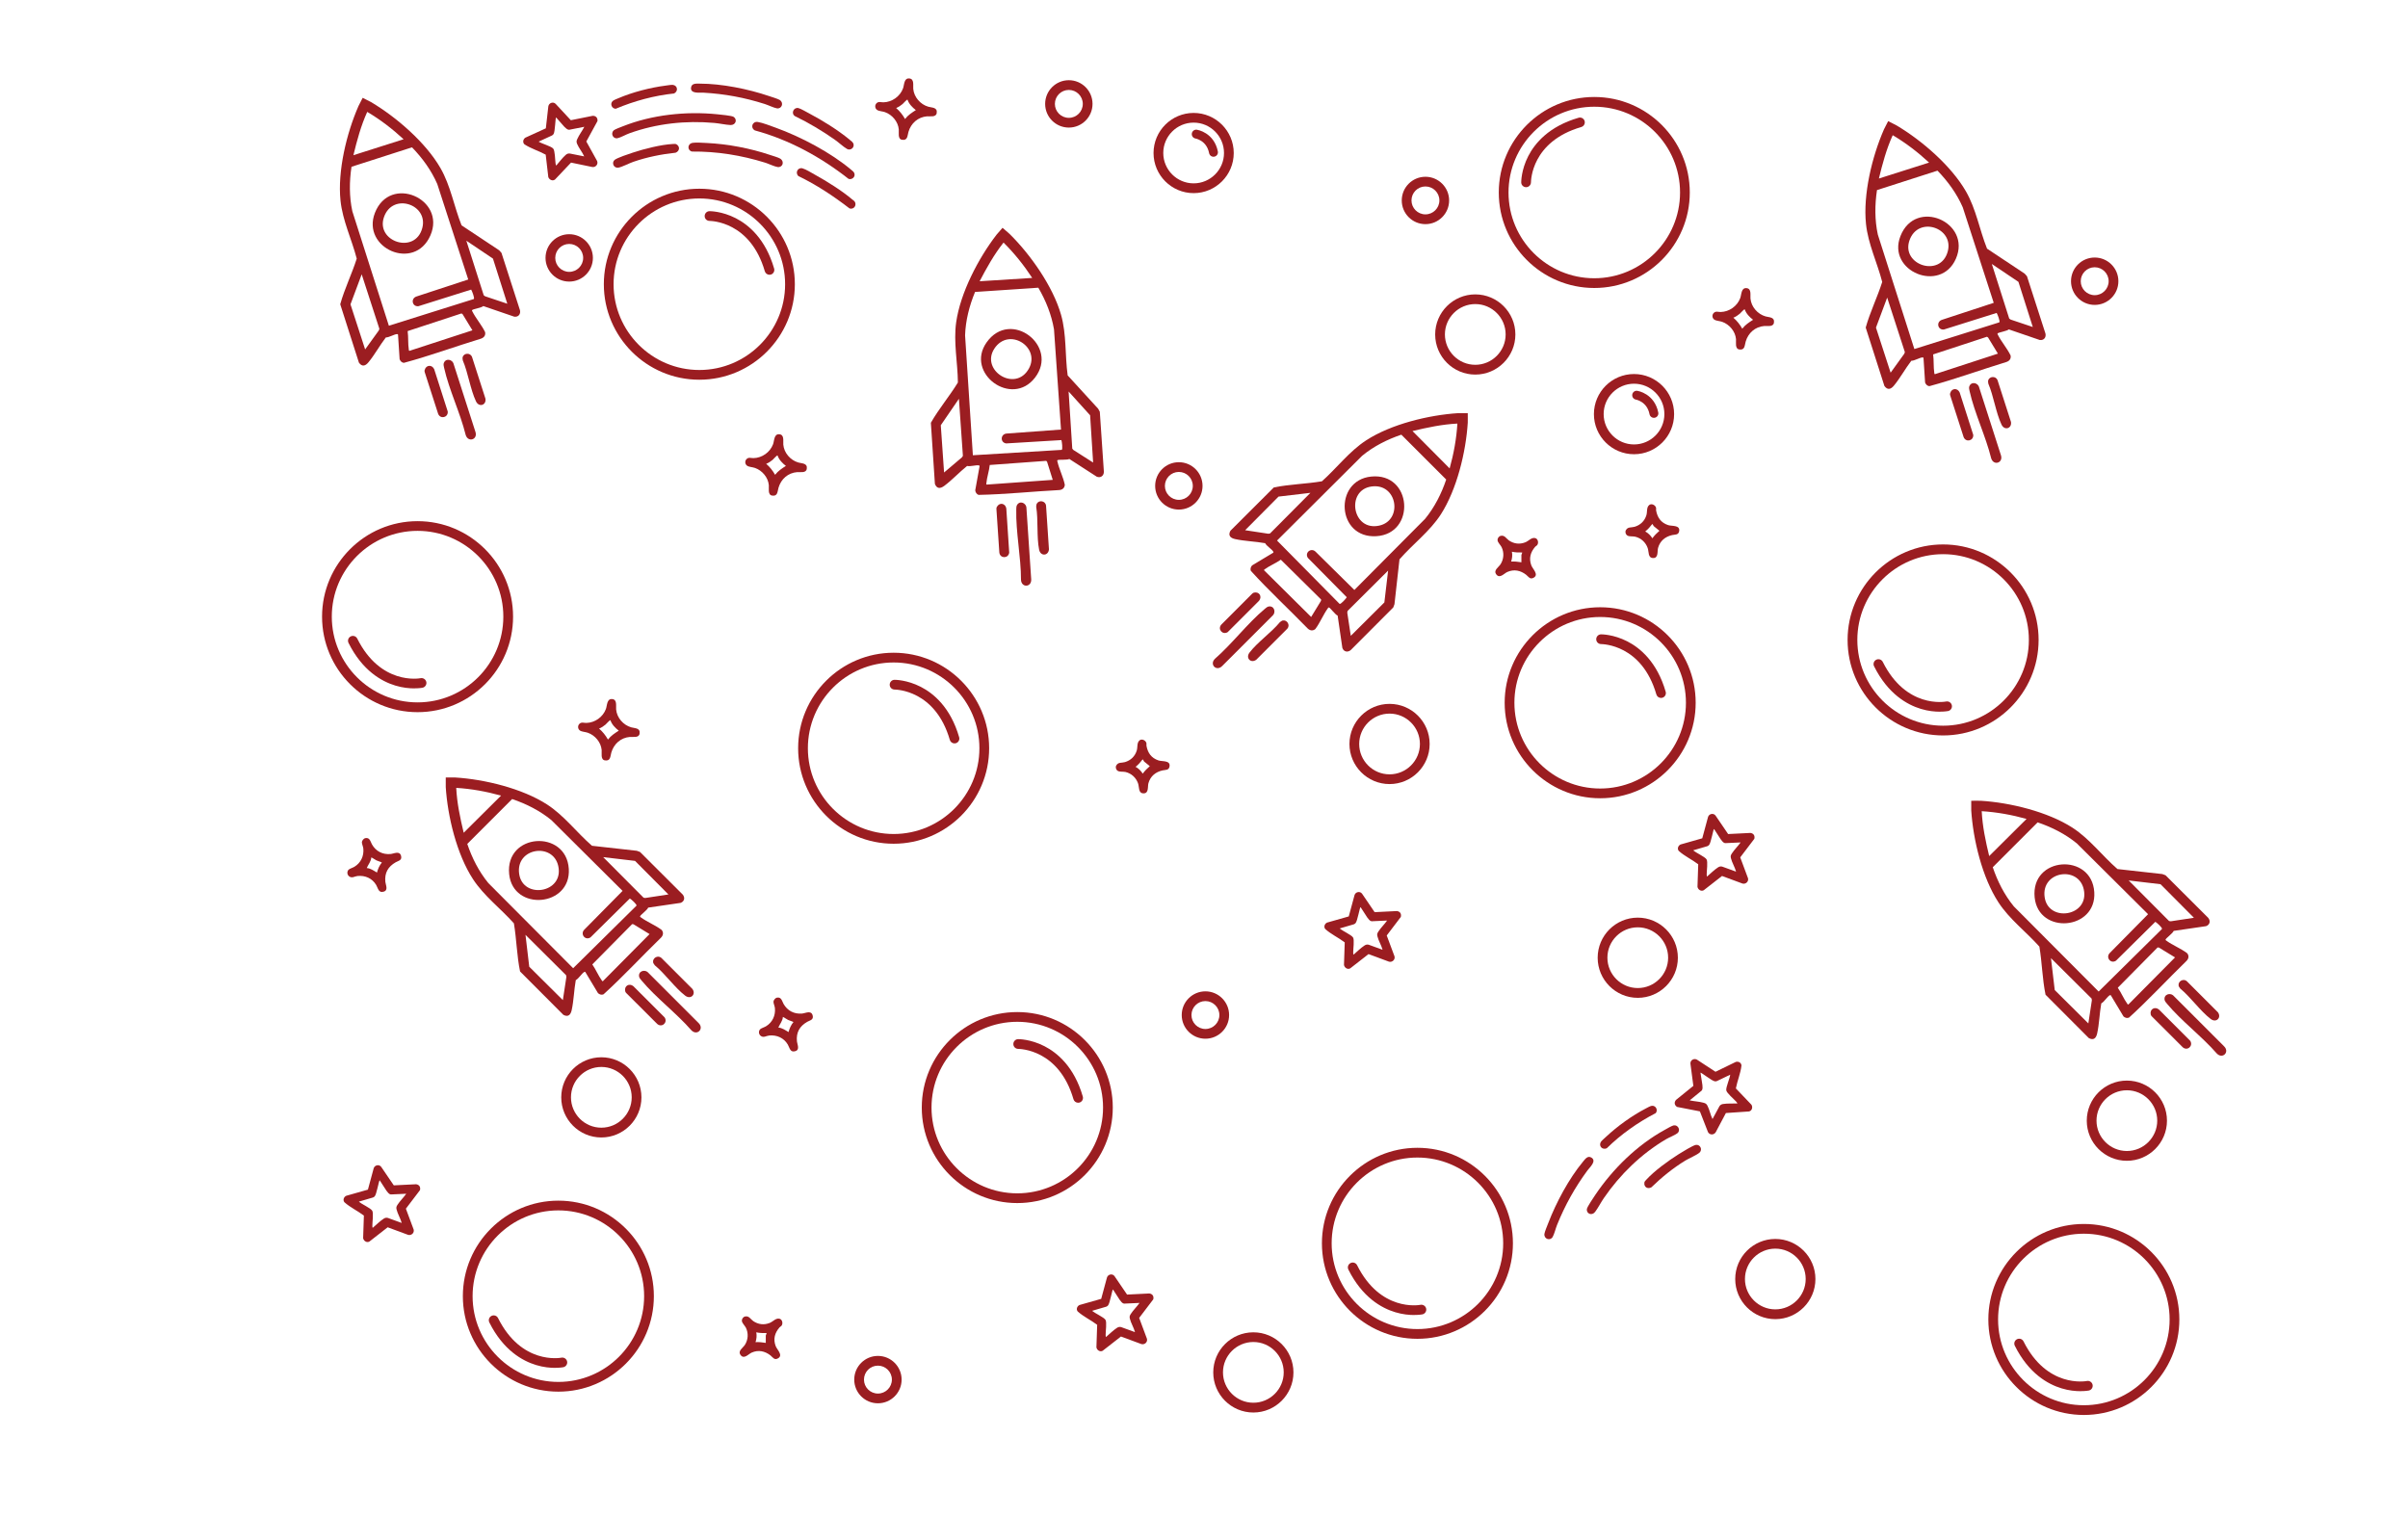 <svg viewBox="0 0 519.41 327.16" version="1.1" xmlns="http://www.w3.org/2000/svg" id="Art">
  
  <defs>
    <style>
      .st0 {
        fill: #9b1d21;
      }

      .st1 {
        fill: none;
        stroke: #9b1d21;
        stroke-linecap: round;
        stroke-miterlimit: 10;
        stroke-width: 1.92px;
      }
    </style>
  </defs>
  <path d="M150.85,81.91c-11.36,0-20.6-9.24-20.6-20.6s9.24-20.6,20.6-20.6,20.6,9.24,20.6,20.6-9.24,20.6-20.6,20.6ZM150.85,42.81c-10.2,0-18.5,8.3-18.5,18.5s8.3,18.5,18.5,18.5,18.5-8.3,18.5-18.5-8.3-18.5-18.5-18.5Z" class="st0"></path>
  <path d="M254.28,109.92c-2.82,0-5.11-2.29-5.11-5.11s2.29-5.11,5.11-5.11,5.11,2.29,5.11,5.11-2.29,5.11-5.11,5.11ZM254.28,101.8c-1.66,0-3.01,1.35-3.01,3.01s1.35,3.01,3.01,3.01,3.01-1.35,3.01-3.01-1.35-3.01-3.01-3.01Z" class="st0"></path>
  <path d="M307.47,48.35c-2.82,0-5.11-2.29-5.11-5.11s2.29-5.11,5.11-5.11,5.11,2.29,5.11,5.11-2.29,5.11-5.11,5.11ZM307.47,40.22c-1.66,0-3.01,1.35-3.01,3.01s1.35,3.01,3.01,3.01,3.01-1.35,3.01-3.01-1.35-3.01-3.01-3.01Z" class="st0"></path>
  <path d="M230.55,27.52c-2.82,0-5.11-2.29-5.11-5.11s2.29-5.11,5.11-5.11,5.11,2.29,5.11,5.11-2.29,5.11-5.11,5.11ZM230.55,19.4c-1.66,0-3.01,1.35-3.01,3.01s1.35,3.01,3.01,3.01,3.01-1.35,3.01-3.01-1.35-3.01-3.01-3.01Z" class="st0"></path>
  <path d="M122.78,60.74c-2.82,0-5.11-2.29-5.11-5.11s2.29-5.11,5.11-5.11,5.11,2.29,5.11,5.11-2.29,5.11-5.11,5.11ZM122.78,52.62c-1.66,0-3.01,1.35-3.01,3.01s1.35,3.01,3.01,3.01,3.01-1.35,3.01-3.01-1.35-3.01-3.01-3.01Z" class="st0"></path>
  <path d="M260.01,224.06c-2.82,0-5.11-2.29-5.11-5.11s2.29-5.11,5.11-5.11,5.11,2.29,5.11,5.11-2.29,5.11-5.11,5.11ZM260.01,215.94c-1.66,0-3.01,1.35-3.01,3.01s1.35,3.01,3.01,3.01,3.01-1.35,3.01-3.01-1.35-3.01-3.01-3.01Z" class="st0"></path>
  <path d="M189.37,302.7c-2.82,0-5.11-2.29-5.11-5.11s2.29-5.11,5.11-5.11,5.11,2.29,5.11,5.11-2.29,5.11-5.11,5.11ZM189.37,294.58c-1.66,0-3.01,1.35-3.01,3.01s1.35,3.01,3.01,3.01,3.01-1.35,3.01-3.01-1.35-3.01-3.01-3.01Z" class="st0"></path>
  <path d="M129.71,245.36c-4.77,0-8.65-3.88-8.65-8.65s3.88-8.65,8.65-8.65,8.65,3.88,8.65,8.65-3.88,8.65-8.65,8.65ZM129.71,230.15c-3.61,0-6.55,2.94-6.55,6.55s2.94,6.55,6.55,6.55,6.55-2.94,6.55-6.55-2.94-6.55-6.55-6.55Z" class="st0"></path>
  <path d="M270.35,304.69c-4.77,0-8.65-3.88-8.65-8.65s3.88-8.65,8.65-8.65,8.65,3.88,8.65,8.65-3.88,8.65-8.65,8.65ZM270.35,289.48c-3.61,0-6.55,2.94-6.55,6.55s2.94,6.55,6.55,6.55,6.55-2.94,6.55-6.55-2.94-6.55-6.55-6.55Z" class="st0"></path>
  <path d="M299.73,169.13c-4.77,0-8.65-3.88-8.65-8.65s3.88-8.65,8.65-8.65,8.65,3.88,8.65,8.65-3.88,8.65-8.65,8.65ZM299.73,153.93c-3.61,0-6.55,2.94-6.55,6.55s2.94,6.55,6.55,6.55,6.55-2.94,6.55-6.55-2.94-6.55-6.55-6.55Z" class="st0"></path>
  <path d="M382.94,284.55c-4.77,0-8.65-3.88-8.65-8.65s3.88-8.65,8.65-8.65,8.65,3.88,8.65,8.65-3.88,8.65-8.65,8.65ZM382.94,269.34c-3.61,0-6.55,2.94-6.55,6.55s2.94,6.55,6.55,6.55,6.55-2.94,6.55-6.55-2.94-6.55-6.55-6.55Z" class="st0"></path>
  <path d="M353.27,215.24c-4.77,0-8.65-3.88-8.65-8.65s3.88-8.65,8.65-8.65,8.65,3.88,8.65,8.65-3.88,8.65-8.65,8.65ZM353.27,200.03c-3.61,0-6.55,2.94-6.55,6.55s2.94,6.55,6.55,6.55,6.55-2.94,6.55-6.55-2.94-6.55-6.55-6.55Z" class="st0"></path>
  <path d="M318.22,80.8c-4.77,0-8.65-3.88-8.65-8.65s3.88-8.65,8.65-8.65,8.65,3.88,8.65,8.65-3.88,8.65-8.65,8.65ZM318.22,65.59c-3.61,0-6.55,2.94-6.55,6.55s2.94,6.55,6.55,6.55,6.55-2.94,6.55-6.55-2.94-6.55-6.55-6.55Z" class="st0"></path>
  <path d="M257.47,41.66c-4.77,0-8.65-3.88-8.65-8.65s3.88-8.65,8.65-8.65,8.65,3.88,8.65,8.65-3.88,8.65-8.65,8.65ZM257.47,26.45c-3.61,0-6.55,2.94-6.55,6.55s2.94,6.55,6.55,6.55,6.55-2.94,6.55-6.55-2.94-6.55-6.55-6.55Z" class="st0"></path>
  <path d="M165.98,59.27c-.46,0-.88-.3-1.01-.76-3.13-10.79-11.6-10.84-11.92-10.86h0c-.58,0-1.05-.46-1.05-1.04,0-.58.46-1.05,1.03-1.06.1,0,2.67-.02,5.68,1.52,2.75,1.41,6.41,4.43,8.27,10.86.16.56-.16,1.14-.72,1.3-.1.03-.2.04-.29.04Z" class="st0"></path>
  <path d="M345.16,172.19c-11.36,0-20.6-9.24-20.6-20.6s9.24-20.6,20.6-20.6,20.6,9.24,20.6,20.6-9.24,20.6-20.6,20.6ZM345.16,133.09c-10.2,0-18.5,8.3-18.5,18.5s8.3,18.5,18.5,18.5,18.5-8.3,18.5-18.5-8.3-18.5-18.5-18.5Z" class="st0"></path>
  <path d="M358.29,150.55c-.46,0-.88-.3-1.01-.76-3.13-10.79-11.6-10.84-11.92-10.86h0c-.58,0-1.05-.46-1.05-1.04,0-.58.46-1.05,1.03-1.06.1,0,2.67-.02,5.68,1.52,2.75,1.41,6.41,4.43,8.27,10.86.16.56-.16,1.14-.72,1.3-.1.03-.2.04-.29.04Z" class="st0"></path>
  <path d="M192.76,182c-11.36,0-20.6-9.24-20.6-20.6s9.24-20.6,20.6-20.6,20.6,9.24,20.6,20.6-9.24,20.6-20.6,20.6ZM192.76,142.9c-10.2,0-18.5,8.3-18.5,18.5s8.3,18.5,18.5,18.5,18.5-8.3,18.5-18.5-8.3-18.5-18.5-18.5Z" class="st0"></path>
  <path d="M205.89,160.36c-.46,0-.88-.3-1.01-.76-3.13-10.79-11.6-10.84-11.92-10.86h0c-.58,0-1.05-.46-1.05-1.04,0-.58.46-1.05,1.03-1.06.1,0,2.67-.02,5.68,1.52,2.75,1.41,6.41,4.43,8.27,10.86.16.56-.16,1.14-.72,1.3-.1.03-.2.04-.29.04Z" class="st0"></path>
  <path d="M219.43,259.51c-11.36,0-20.6-9.24-20.6-20.6s9.24-20.6,20.6-20.6,20.6,9.24,20.6,20.6-9.24,20.6-20.6,20.6ZM219.43,220.41c-10.2,0-18.5,8.3-18.5,18.5s8.3,18.5,18.5,18.5,18.5-8.3,18.5-18.5-8.3-18.5-18.5-18.5Z" class="st0"></path>
  <path d="M232.56,237.87c-.46,0-.88-.3-1.01-.76-3.13-10.79-11.6-10.84-11.92-10.86h0c-.58,0-1.05-.46-1.05-1.04,0-.58.46-1.05,1.03-1.06.1,0,2.67-.02,5.68,1.52,2.75,1.41,6.41,4.43,8.27,10.86.16.56-.16,1.14-.72,1.3-.1.03-.2.04-.29.04Z" class="st0"></path>
  <path d="M364.49,41.52c0,11.36-9.24,20.6-20.6,20.6s-20.6-9.24-20.6-20.6,9.24-20.6,20.6-20.6,20.6,9.24,20.6,20.6ZM325.39,41.52c0,10.2,8.3,18.5,18.5,18.5s18.5-8.3,18.5-18.5-8.3-18.5-18.5-18.5-18.5,8.3-18.5,18.5Z" class="st0"></path>
  <path d="M341.85,26.39c0,.46-.3.88-.76,1.01-10.79,3.13-10.84,11.6-10.86,11.92h0c0,.58-.46,1.05-1.04,1.06-.58,0-1.05-.46-1.06-1.03,0-.1-.02-2.67,1.52-5.68,1.41-2.75,4.43-6.41,10.86-8.27.56-.16,1.14.16,1.3.72.03.1.04.2.04.29Z" class="st0"></path>
  <g>
    <path d="M305.74,288.79c-11.36,0-20.6-9.24-20.6-20.6s9.24-20.6,20.6-20.6,20.6,9.24,20.6,20.6-9.24,20.6-20.6,20.6ZM305.74,249.69c-10.2,0-18.5,8.3-18.5,18.5s8.3,18.5,18.5,18.5,18.5-8.3,18.5-18.5-8.3-18.5-18.5-18.5Z" class="st0"></path>
    <path d="M305.04,283.66c-1.05,0-2.49-.12-4.1-.61-2.95-.89-7.1-3.21-10.09-9.19-.26-.52-.05-1.15.47-1.41.52-.26,1.15-.05,1.41.47,5.02,10.05,13.32,8.61,13.67,8.54.57-.11,1.12.27,1.23.83s-.26,1.12-.83,1.23c-.05.01-.71.13-1.76.13Z" class="st0"></path>
  </g>
  <g>
    <path d="M90.07,153.62c-11.36,0-20.6-9.24-20.6-20.6s9.24-20.6,20.6-20.6,20.6,9.24,20.6,20.6-9.24,20.6-20.6,20.6ZM90.07,114.51c-10.2,0-18.5,8.3-18.5,18.5s8.3,18.5,18.5,18.5,18.5-8.3,18.5-18.5-8.3-18.5-18.5-18.5Z" class="st0"></path>
    <path d="M89.37,148.49c-1.05,0-2.49-.12-4.1-.61-2.95-.89-7.1-3.21-10.09-9.19-.26-.52-.05-1.15.47-1.41.52-.26,1.15-.05,1.41.47,5.02,10.05,13.32,8.61,13.67,8.54.57-.11,1.12.27,1.23.83s-.26,1.12-.83,1.23c-.05.01-.71.13-1.76.13Z" class="st0"></path>
  </g>
  <g>
    <path d="M120.44,300.19c-11.36,0-20.6-9.24-20.6-20.6s9.24-20.6,20.6-20.6,20.6,9.24,20.6,20.6-9.24,20.6-20.6,20.6ZM120.44,261.09c-10.2,0-18.5,8.3-18.5,18.5s8.3,18.5,18.5,18.5,18.5-8.3,18.5-18.5-8.3-18.5-18.5-18.5Z" class="st0"></path>
    <path d="M119.74,295.06c-1.05,0-2.49-.12-4.1-.61-2.95-.89-7.1-3.21-10.09-9.19-.26-.52-.05-1.15.47-1.41.52-.26,1.15-.05,1.41.47,5.02,10.05,13.32,8.61,13.67,8.54.57-.11,1.12.27,1.23.83s-.26,1.12-.83,1.23c-.05.01-.71.13-1.76.13Z" class="st0"></path>
  </g>
  <g id="QciLUb.tif">
    <g>
      <path d="M314.56,89.12h2.04c-.03.68.04,1.37,0,2.04-.39,6.32-2.36,14.45-5.82,19.81-2.4,3.7-6.03,6.38-8.91,9.69l-1.08,9.67-.26.7-9.18,9.2c-.67.55-1.5.37-1.8-.46l-1.02-6.99c-.46-.12-1.59-1.68-1.86-1.74-.15-.03-.18.08-.25.17-.98,1.34-1.69,3.14-2.71,4.49-.56.44-1.17.33-1.66-.15-4.04-4.16-8.33-8.11-12.22-12.39-.2-.42-.04-.87.25-1.2l4.5-2.7c.14-.09.13-.13.06-.27-.26-.5-1.45-1.21-1.75-1.82-2.09-.38-4.45-.43-6.5-.89-1.01-.23-1.53-.77-.99-1.79l9.36-9.34c3.39-.7,6.96-.75,10.38-1.33,3.22-2.87,5.9-6.46,9.54-8.83,5.37-3.5,13.53-5.47,19.87-5.87ZM314.35,91.37c-3.28.16-6.5.85-9.67,1.61l8.01,8.06c.88-3.15,1.47-6.4,1.67-9.67ZM302.28,93.76c-3.05,1.03-5.96,2.5-8.46,4.55l-18.36,18.29,13.5,13.67c.29.08,1.37-1.14,1.54-1.44l-8.39-8.49c-.75-1.14.71-2.27,1.66-1.34l8.37,8.26,15.27-15.36c2.04-2.5,3.51-5.41,4.54-8.46l-9.68-9.68ZM282.65,106.31l-6.87.81-7.2,7.25,5,.76.37-.06,8.71-8.76ZM276.28,120.73c-1.05.74-2.43,1.3-3.44,2.04-.09.07-.21.1-.17.25l10.15,10.06,2.12-3.47.03-.29-8.69-8.59ZM291.36,137.16l7.25-7.21.81-6.87-8.75,8.71-.06.37.76,5Z" class="st0"></path>
      <path d="M273.59,130.84c1.24-.28,1.77,1.24.84,2.02l-10.8,10.8c-1.24,1.26-2.82-.33-1.56-1.56,3.7-3.22,7.02-7.65,10.74-10.75.19-.16.54-.46.78-.51Z" class="st0"></path>
      <path d="M270.48,127.83c1.17-.27,1.81.87,1.11,1.75l-6.77,6.77c-1.11.69-2.24-.63-1.39-1.61l6.66-6.67c.11-.11.24-.21.4-.24Z" class="st0"></path>
      <path d="M276.71,133.84c.95-.16,1.61,1.01.99,1.75l-6.72,6.72c-1.15.85-2.37-.35-1.45-1.55,1.72-2.25,4.71-4.32,6.55-6.56.16-.12.43-.32.62-.36Z" class="st0"></path>
      <path d="M295.74,102.8c8.91-.92,9.73,12.33,1.15,12.86s-9.24-12.02-1.15-12.86ZM295.84,104.94c-5.57.76-4.19,9.72,1.66,8.44,5.16-1.13,3.94-9.21-1.66-8.44Z" class="st0"></path>
    </g>
  </g>
  <g data-name="QciLUb.tif" id="QciLUb.tif1">
    <g>
      <path d="M214.91,50.68l1.34-1.54c.49.47,1.06.87,1.54,1.34,4.5,4.45,9.33,11.29,11.08,17.42,1.21,4.24.83,8.74,1.43,13.08l6.57,7.18.36.66.88,12.96c-.02.87-.71,1.37-1.53,1.05l-5.93-3.83c-.39.27-2.31.09-2.53.26-.13.09-.06.19-.03.3.36,1.62,1.25,3.34,1.59,5-.04.71-.52,1.1-1.21,1.15-5.79.3-11.59.93-17.37,1.04-.45-.13-.68-.54-.74-.98l.93-5.16c.03-.16,0-.19-.16-.22-.55-.13-1.87.3-2.52.12-1.66,1.32-3.26,3.06-4.95,4.31-.84.61-1.58.64-2-.43l-.87-13.19c1.71-3.01,4.02-5.73,5.83-8.69-.04-4.32-.98-8.69-.37-13,.9-6.34,4.79-13.79,8.66-18.82ZM216.46,52.33c-2.04,2.57-3.64,5.45-5.15,8.34l11.34-.72c-1.79-2.73-3.85-5.32-6.18-7.62ZM210.32,62.98c-1.23,2.98-2.04,6.14-2.15,9.36l1.68,25.86,19.17-1.16c.24-.17.04-1.78-.07-2.11l-11.91.72c-1.35-.19-1.24-2.03.09-2.13l11.73-.86-1.51-21.61c-.54-3.18-1.76-6.21-3.38-8.99l-13.66.91ZM206.84,86.02l-3.91,5.71.71,10.19,3.86-3.27.2-.32-.86-12.32ZM213.49,100.31c-.13,1.27-.62,2.68-.73,3.93,0,.11-.06.23.07.29l14.25-1.02-1.22-3.89-.19-.21-12.18.89ZM235.79,99.78l-.65-10.2-4.64-5.13.79,12.32.24.29,4.27,2.72Z" class="st0"></path>
      <path d="M219.34,108.99c.6-1.12,2.1-.52,2.07.7l1.02,15.24c.13,1.77-2.1,1.91-2.2.15.01-4.9-1.14-10.33-1.02-15.16,0-.25.01-.71.13-.92Z" class="st0"></path>
      <path d="M215.02,109.35c.57-1.06,1.85-.79,2.04.32l.63,9.55c-.21,1.29-1.95,1.28-2.13-.01l-.63-9.4c0-.16,0-.32.08-.46Z" class="st0"></path>
      <path d="M223.66,108.61c.51-.82,1.82-.55,1.97.41l.63,9.48c-.12,1.42-1.82,1.55-2.12.07-.56-2.77-.16-6.39-.63-9.25.01-.2.04-.53.14-.7Z" class="st0"></path>
      <path d="M212.81,73.86c5.17-7.32,15.69.79,10.44,7.6-5.01,6.51-15.13-.96-10.44-7.6ZM214.49,75.19c-3.09,4.7,4.56,9.56,7.45,4.3,2.54-4.63-4.33-9.03-7.45-4.3Z" class="st0"></path>
    </g>
  </g>
  <g data-name="QciLUb.tif" id="QciLUb.tif2">
    <g>
      <path d="M77.3,22.92l.93-1.82c.59.34,1.24.59,1.82.93,5.44,3.23,11.78,8.7,14.96,14.23,2.2,3.82,2.92,8.28,4.55,12.35l8.11,5.38.5.56,3.99,12.37c.19.85-.36,1.51-1.23,1.39l-6.68-2.29c-.32.35-2.22.65-2.4.86-.1.12,0,.2.04.3.74,1.49,2.02,2.94,2.75,4.46.14.7-.24,1.19-.89,1.41-5.54,1.69-11.02,3.7-16.6,5.21-.47-.01-.79-.36-.95-.77l-.34-5.24c-.01-.16-.05-.18-.21-.18-.57,0-1.74.74-2.42.72-1.3,1.68-2.42,3.76-3.76,5.37-.66.8-1.38,1.01-2.05.06l-4.03-12.59c.93-3.34,2.51-6.53,3.56-9.84-1.08-4.18-3.05-8.2-3.5-12.52-.66-6.37,1.31-14.53,3.86-20.35ZM79.21,24.14c-1.36,2.99-2.21,6.17-2.98,9.34l10.83-3.44c-2.4-2.22-5.02-4.24-7.84-5.9ZM75.82,35.97c-.48,3.18-.5,6.45.18,9.6l7.88,24.69,18.33-5.76c.2-.22-.39-1.74-.58-2.03l-11.38,3.58c-1.36.14-1.7-1.66-.43-2.09l11.18-3.67-6.68-20.6c-1.29-2.96-3.21-5.6-5.45-7.91l-13.04,4.19ZM78.02,59.17l-2.42,6.48,3.16,9.72,2.96-4.1.11-.35-3.81-11.74ZM87.93,71.42c.18,1.27.05,2.75.25,3.99.02.11,0,.24.14.27l13.58-4.43-2.12-3.48-.24-.16-11.61,3.81ZM109.43,65.52l-3.1-9.74-5.74-3.86,3.75,11.77.3.22,4.8,1.61Z" class="st0"></path>
      <path d="M95.7,78.43c.32-1.23,1.91-1.01,2.18.18l4.67,14.54c.56,1.68-1.58,2.36-2.1.67-1.17-4.76-3.6-9.75-4.65-14.47-.06-.25-.16-.69-.1-.93Z" class="st0"></path>
      <path d="M91.6,79.83c.29-1.16,1.6-1.22,2.06-.18l2.92,9.12c.11,1.3-1.58,1.71-2.07.5l-2.89-8.97c-.05-.15-.07-.31-.03-.47Z" class="st0"></path>
      <path d="M99.79,77.03c.3-.92,1.63-.97,2.01-.08l2.91,9.04c.23,1.41-1.39,1.95-2.04.58-1.21-2.56-1.7-6.16-2.84-8.82-.04-.2-.09-.53-.03-.71Z" class="st0"></path>
      <path d="M80.87,45.92c3.25-8.35,15.41-3.02,11.97,4.86s-14.92,2.72-11.97-4.86ZM82.83,46.81c-1.87,5.3,6.73,8.17,8.26,2.37,1.35-5.1-6.39-7.71-8.26-2.37Z" class="st0"></path>
    </g>
  </g>
  <g data-name="QciLUb.tif" id="QciLUb.tif3">
    <g>
      <path d="M96.15,169.75v-2.04c.68.03,1.37-.04,2.04,0,6.32.39,14.45,2.36,19.81,5.82,3.7,2.4,6.38,6.03,9.69,8.91l9.67,1.08.7.26,9.2,9.18c.55.67.37,1.5-.46,1.8l-6.99,1.02c-.12.46-1.68,1.59-1.74,1.86-.03.15.08.18.17.25,1.34.98,3.14,1.69,4.49,2.71.44.56.33,1.17-.15,1.66-4.16,4.04-8.11,8.33-12.39,12.22-.42.2-.87.04-1.2-.25l-2.7-4.5c-.09-.14-.13-.13-.27-.06-.5.26-1.21,1.45-1.82,1.75-.38,2.09-.43,4.45-.89,6.5-.23,1.01-.77,1.53-1.79.99l-9.34-9.36c-.7-3.39-.75-6.96-1.33-10.38-2.87-3.22-6.46-5.9-8.83-9.54-3.5-5.37-5.47-13.53-5.87-19.87ZM98.41,169.96c.16,3.28.85,6.5,1.61,9.67l8.06-8.01c-3.15-.88-6.4-1.47-9.67-1.67ZM100.79,182.03c1.03,3.05,2.5,5.96,4.55,8.46l18.29,18.36,13.67-13.5c.08-.29-1.14-1.37-1.44-1.54l-8.49,8.39c-1.14.75-2.27-.71-1.34-1.66l8.26-8.37-15.36-15.27c-2.5-2.04-5.41-3.51-8.46-4.54l-9.68,9.68ZM113.35,201.66l.81,6.87,7.25,7.2.76-5-.06-.37-8.76-8.71ZM127.76,208.03c.74,1.05,1.3,2.43,2.04,3.44.07.09.1.21.25.17l10.06-10.15-3.47-2.12-.29-.03-8.59,8.69ZM144.19,192.95l-7.21-7.25-6.87-.81,8.71,8.75.37.06,5-.76Z" class="st0"></path>
      <path d="M137.87,210.72c-.28-1.24,1.24-1.77,2.02-.84l10.8,10.8c1.26,1.24-.33,2.82-1.56,1.56-3.22-3.7-7.65-7.02-10.75-10.74-.16-.19-.46-.54-.51-.78Z" class="st0"></path>
      <path d="M134.86,213.83c-.27-1.17.87-1.81,1.75-1.11l6.77,6.77c.69,1.11-.63,2.24-1.61,1.39l-6.67-6.66c-.11-.11-.21-.24-.24-.4Z" class="st0"></path>
      <path d="M140.88,207.59c-.16-.95,1.01-1.61,1.75-.99l6.72,6.72c.85,1.15-.35,2.37-1.55,1.45-2.25-1.72-4.32-4.71-6.56-6.55-.12-.16-.32-.43-.36-.62Z" class="st0"></path>
      <path d="M109.83,188.57c-.92-8.91,12.33-9.73,12.86-1.15.51,8.2-12.02,9.24-12.86,1.15ZM111.98,188.47c.76,5.57,9.72,4.19,8.44-1.66-1.13-5.16-9.21-3.94-8.44,1.66Z" class="st0"></path>
    </g>
  </g>
  <g id="gwewnf">
    <g>
      <path d="M124.99,156.13c.46-.44.95-.17,1.49-.19,1.84-.04,3.57-1.27,4.21-2.99.29-.78.19-2.25,1.34-2.16s.8,1.48.87,2.24c.16,1.79,1.54,3.37,3.25,3.86.8.23,2.01.11,1.81,1.37-.15.96-1.42.65-2.08.7-1.97.16-3.46,1.49-4.01,3.35-.24.81-.14,1.91-1.39,1.71-.98-.16-.64-1.56-.7-2.24-.15-1.67-1.42-3.17-2.98-3.72-.53-.19-1.32-.2-1.72-.49-.47-.34-.51-1.04-.09-1.44ZM131.67,155.36c-.13-.09-.9.81-1.06.94-.4.34-.9.67-1.39.86.79.68,1.4,1.46,1.92,2.37.64-.84,1.46-1.36,2.33-1.92-.76-.58-1.49-1.33-1.8-2.25Z" class="st0"></path>
      <path d="M189.08,22.26c.46-.44.95-.17,1.49-.19,1.84-.04,3.57-1.27,4.21-2.99.29-.78.19-2.25,1.34-2.16s.8,1.48.87,2.24c.16,1.79,1.54,3.37,3.25,3.86.8.23,2.01.11,1.81,1.37-.15.96-1.42.65-2.08.7-1.97.16-3.46,1.49-4.01,3.35-.24.81-.14,1.91-1.39,1.71-.98-.16-.64-1.56-.7-2.24-.15-1.67-1.42-3.17-2.98-3.72-.53-.19-1.32-.2-1.72-.49-.47-.34-.51-1.04-.09-1.44ZM195.75,21.5c-.13-.09-.9.81-1.06.94-.4.34-.9.67-1.39.86.79.68,1.4,1.46,1.92,2.37.64-.84,1.46-1.36,2.33-1.92-.76-.58-1.49-1.33-1.8-2.25Z" class="st0"></path>
      <path d="M161.05,99.01c.46-.44.95-.17,1.49-.19,1.84-.04,3.57-1.27,4.21-2.99.29-.78.19-2.25,1.34-2.16s.8,1.48.87,2.24c.16,1.79,1.54,3.37,3.25,3.86.8.23,2.01.11,1.81,1.37-.15.96-1.42.65-2.08.7-1.97.16-3.46,1.49-4.01,3.35-.24.81-.14,1.91-1.39,1.71-.98-.16-.64-1.56-.7-2.24-.15-1.67-1.42-3.17-2.98-3.72-.53-.19-1.32-.2-1.72-.49-.47-.34-.51-1.04-.09-1.44ZM167.72,98.25c-.13-.09-.9.81-1.06.94-.4.34-.9.67-1.39.86.79.68,1.4,1.46,1.92,2.37.64-.84,1.46-1.36,2.33-1.92-.76-.58-1.49-1.33-1.8-2.25Z" class="st0"></path>
      <path d="M369.67,67.49c.46-.44.95-.17,1.49-.19,1.84-.04,3.57-1.27,4.21-2.99.29-.78.19-2.25,1.34-2.16s.8,1.48.87,2.24c.16,1.79,1.54,3.37,3.25,3.86.8.23,2.01.11,1.81,1.37-.15.96-1.42.65-2.08.7-1.97.16-3.46,1.49-4.01,3.35-.24.81-.14,1.91-1.39,1.71-.98-.16-.64-1.56-.7-2.24-.15-1.67-1.42-3.17-2.98-3.72-.53-.19-1.32-.2-1.72-.49-.47-.34-.51-1.04-.09-1.44ZM376.34,66.73c-.13-.09-.9.81-1.06.94-.4.34-.9.67-1.39.86.79.68,1.4,1.46,1.92,2.37.64-.84,1.46-1.36,2.33-1.92-.76-.58-1.49-1.33-1.8-2.25Z" class="st0"></path>
      <path d="M167.54,215.21c1.01-.23,1.13.72,1.48,1.35.84,1.48,2.28,2.21,3.98,2.07.75-.06,1.97-.78,2.29.4.26.98-.61,1.06-1.16,1.38-1.65.95-2.42,2.28-2.23,4.22.07.66.68,1.79-.34,2.11-1.14.36-1.23-.75-1.64-1.44-.85-1.43-2.37-2.1-4.02-1.93-.65.07-1.15.52-1.76.11-.49-.33-.58-1.04-.17-1.47.19-.2.94-.44,1.25-.63,1.39-.84,2.09-2.32,1.93-3.94-.04-.41-.34-1.05-.31-1.39.02-.31.4-.78.71-.85ZM170.09,222.63c.21-.78.53-1.54,1.06-2.17-.37-.2-.79-.28-1.17-.46s-.71-.48-1.11-.64c-.05.87-.66,1.53-.98,2.29.83.07,1.52.58,2.21.98Z" class="st0"></path>
      <path d="M78.76,180.8c1.01-.23,1.13.72,1.48,1.35.84,1.48,2.28,2.21,3.98,2.07.75-.06,1.97-.78,2.29.4.26.98-.61,1.06-1.16,1.38-1.65.95-2.42,2.28-2.23,4.22.07.66.68,1.79-.34,2.11-1.14.36-1.23-.75-1.64-1.44-.85-1.43-2.37-2.1-4.02-1.93-.65.07-1.15.52-1.76.11-.49-.33-.58-1.04-.17-1.47.19-.2.94-.44,1.25-.63,1.39-.84,2.09-2.32,1.93-3.94-.04-.41-.34-1.05-.31-1.39.02-.31.4-.78.71-.85ZM81.31,188.22c.21-.78.53-1.54,1.06-2.17-.37-.2-.79-.28-1.17-.46s-.71-.48-1.11-.64c-.05.87-.66,1.53-.98,2.29.83.07,1.52.58,2.21.98Z" class="st0"></path>
      <path d="M323.74,115.58c.83-.17,1.14.58,1.74,1,1.08.73,2.29.88,3.51.41.76-.29,1.33-1.11,2.15-.92.61.14.81,1.05.42,1.53-.12.15-.3.2-.41.33-1.03,1.2-1.41,2.5-.84,4.03.29.78,1.65,1.95.55,2.63-.83.51-1.17-.21-1.67-.61-1.21-.94-2.6-1.24-4.04-.61-.7.3-1.63,1.5-2.37.57s.47-1.55.92-2.27c.68-1.11.77-2.47.19-3.66-.22-.44-.81-.98-.86-1.44s.26-.9.71-.99ZM328.17,121.29v-1.59c0-.07.22-.48.16-.53-.75.02-1.48,0-2.21-.16.14.7.06,1.44-.16,2.12.75-.04,1.47.04,2.21.16Z" class="st0"></path>
      <path d="M350.72,114.35c.39-.75,1.17-.51,1.87-.72,1.25-.38,2.13-1.22,2.53-2.46.25-.78-.02-1.73.64-2.25.49-.38,1.33.03,1.46.64.04.18-.03.35,0,.52.28,1.56,1.04,2.67,2.6,3.19.79.26,2.55-.05,2.39,1.23-.12.96-.9.77-1.53.92-1.49.34-2.6,1.24-3.03,2.75-.21.73.13,2.21-1.05,2.2s-.9-1.34-1.19-2.15c-.43-1.23-1.43-2.16-2.72-2.46-.48-.11-1.27.01-1.66-.24s-.54-.77-.32-1.18ZM357.95,114.5l-1.24-1.01c-.06-.05-.23-.47-.31-.46-.45.59-.93,1.15-1.52,1.61.63.34,1.16.86,1.54,1.47.44-.61.96-1.12,1.52-1.61Z" class="st0"></path>
      <path d="M240.79,165.11c.39-.75,1.17-.51,1.87-.72,1.25-.38,2.13-1.22,2.53-2.46.25-.78-.02-1.73.64-2.25.49-.38,1.33.03,1.46.64.04.18-.03.35,0,.52.28,1.56,1.04,2.67,2.6,3.19.79.26,2.55-.05,2.39,1.23-.12.96-.9.77-1.53.92-1.49.34-2.6,1.24-3.03,2.75-.21.73.13,2.21-1.05,2.2s-.9-1.34-1.19-2.15c-.43-1.23-1.43-2.16-2.72-2.46-.48-.11-1.27.01-1.66-.24s-.54-.77-.32-1.18ZM248.02,165.27l-1.24-1.01c-.06-.05-.23-.47-.31-.46-.45.59-.93,1.15-1.52,1.61.63.34,1.16.86,1.54,1.47.44-.61.96-1.12,1.52-1.61Z" class="st0"></path>
      <path d="M160.74,283.97c.83-.17,1.14.58,1.74,1,1.08.73,2.29.88,3.51.41.76-.29,1.33-1.11,2.15-.92.61.14.81,1.05.42,1.53-.12.15-.3.2-.41.33-1.03,1.2-1.41,2.5-.84,4.03.29.78,1.65,1.95.55,2.63-.83.51-1.17-.21-1.67-.61-1.21-.94-2.6-1.24-4.04-.61-.7.3-1.63,1.5-2.37.57s.47-1.55.92-2.27c.68-1.11.77-2.47.19-3.66-.22-.44-.81-.98-.86-1.44s.26-.9.71-.99ZM165.18,289.67v-1.59c0-.07.22-.48.16-.53-.75.02-1.48,0-2.21-.16.14.7.06,1.44-.16,2.12.75-.04,1.47.04,2.21.16Z" class="st0"></path>
      <g>
        <path d="M123.16,35.09l-3.44,3.63c-.52.41-1.25.06-1.45-.53l-.56-4.83c-1.49-.82-3.18-1.3-4.59-2.23-.43-.42-.29-1.1.19-1.43l4.43-2.02.54-4.76c.13-.73,1.04-1.05,1.57-.52l3.28,3.53,4.73-.95c.7,0,1.08.45,1.02,1.13l-2.41,4.41,2.33,4.21c.28.67-.29,1.39-1.01,1.3l-4.63-.96ZM126,33.71c-.39-.89-1.17-1.82-1.53-2.7-.17-.43-.12-.64.06-1.04.39-.88,1.07-1.75,1.51-2.62l-3.25.64c-.47,0-.75-.36-1.07-.65l-1.76-2c-.18-.02-.21,3.1-.56,3.58-.09.12-.19.23-.33.3l-2.88,1.33c.67.45,2.65.97,3.13,1.49.4.43.41,2.48.51,3.17.01.09.07.49.16.49.64-.73,1.31-1.65,2.04-2.29.27-.23.5-.33.86-.3l3.11.62Z" class="st0"></path>
        <path d="M158.21,25.19c.9.55.51,1.82-.64,1.78-1.07-.05-2.36-.35-3.48-.45-6.16-.56-12.48.12-18.32,2.23-.74.26-1.89.92-2.57,1.06-.97.21-1.55-1.04-.81-1.7.27-.23,1.53-.7,1.94-.86,6.31-2.51,13.66-3.28,20.39-2.6.62.06,3.09.3,3.49.54Z" class="st0"></path>
        <path d="M183.6,36.62c.33.28.65.47.73.93.12.71-.64,1.27-1.3,1.03-6.01-4.73-12.84-8.45-20.21-10.45-1.03-.59-.54-2,.64-1.82,1.03.16,2.82.86,3.85,1.23,5.43,1.96,11.88,5.36,16.3,9.09Z" class="st0"></path>
        <path d="M168.26,34.19c1.07.68.53,1.99-.52,1.84-.66-.09-1.96-.71-2.69-.94-5.14-1.6-10.41-2.45-15.8-2.4-1.04-.27-1.01-1.69.17-1.88.72-.12,2.22,0,3.01.03,4.56.22,9.4,1.14,13.73,2.6.48.16,1.75.53,2.1.76Z" class="st0"></path>
        <path d="M168.22,21.59c.93.63.38,1.95-.64,1.78-.7-.12-1.87-.7-2.63-.94-4.37-1.39-8.63-2.18-13.2-2.44-.81-.05-2.85.29-2.69-1.08.12-.99,1.14-.87,1.88-.87,4.75,0,10.45,1.16,14.94,2.68.53.18,1.96.61,2.34.86Z" class="st0"></path>
        <path d="M183.28,30.15c.34.28.75.53.84.98.16.78-.72,1.4-1.41,1-.83-.48-1.83-1.43-2.66-2.01-2.73-1.92-5.6-3.62-8.6-5.08-.88-.6-.25-1.95.76-1.73.47.1,1.73.84,2.23,1.1,2.93,1.54,6.3,3.63,8.85,5.74Z" class="st0"></path>
        <path d="M145.9,31.12c.84.49.7,1.48-.17,1.82-3.1.33-6.18.95-9.13,1.97-.88.3-2.42,1.11-3.2,1.25-1.04.18-1.54-1.09-.81-1.68.55-.44,3.08-1.29,3.89-1.55,2.43-.81,6.13-1.75,8.67-1.87.22-.01.56-.05.75.06Z" class="st0"></path>
        <path d="M183.91,43.08c.12.1.24.17.36.3.69.77-.08,1.94-1.05,1.56-3.46-2.66-7.1-5.08-11.03-6.97-.72-.74-.09-1.94.93-1.65.7.2,1.96.96,2.64,1.35,2.63,1.46,5.87,3.47,8.15,5.42Z" class="st0"></path>
        <path d="M132.8,23.46c-.84-.03-1.26-1.06-.66-1.65.24-.23.92-.49,1.26-.63,3.06-1.31,6.91-2.3,10.21-2.72.36-.05,1.26-.2,1.56-.15,1.04.18,1.14,1.4.23,1.85-4.35.46-8.56,1.61-12.59,3.3Z" class="st0"></path>
      </g>
      <g>
        <path d="M370.06,244.26c-.39.61-1.3.59-1.64-.05l-1.75-4.48-4.93-.96c-.56-.38-.68-.97-.22-1.51l3.74-3.03-.63-4.78c-.07-.75.75-1.24,1.4-.88l4.01,2.62,4.38-2.13c.56-.16,1.17.16,1.22.76-.18,1.69-.89,3.29-1.21,4.96l3.36,3.52c.33.52.13,1.31-.52,1.45l-4.99.34-2.21,4.17ZM370.89,238.61c.21-.29.43-.41.78-.47.96-.15,2.09-.08,3.07-.11.06-.06-.21-.36-.27-.43-.46-.52-2.04-1.83-2.11-2.42-.09-.7.77-2.55.85-3.36l-2.86,1.37c-.14.07-.29.07-.44.06-.59-.03-3.01-2-3.11-1.85l.41,2.63c.02.43.13.88-.18,1.24l-2.56,2.09c.95.21,2.05.25,2.98.51.43.12.62.22.84.62.45.83.66,2.03,1.1,2.9l1.51-2.79Z" class="st0"></path>
        <path d="M342.29,260.77c-.15,1.04,1.08,1.56,1.78.64.65-.86,1.24-2.04,1.88-2.97,3.5-5.1,8.06-9.53,13.4-12.69.67-.4,1.91-.87,2.46-1.3.78-.61.18-1.86-.79-1.7-.35.06-1.52.73-1.9.95-5.96,3.26-11.23,8.43-15.01,14.04-.35.52-1.74,2.57-1.81,3.03Z" class="st0"></path>
        <path d="M333.13,266.18c-.11,1.11,1.26,1.54,1.78.64.36-.62.66-1.89.96-2.62,1.72-4.25,3.83-8.03,6.54-11.72.48-.66,2.04-2.01.89-2.76-.84-.54-1.39.32-1.87.89-3.03,3.66-5.77,8.79-7.47,13.22-.2.52-.78,1.89-.83,2.35Z" class="st0"></path>
        <path d="M354.7,255.08c-.16.96.7,1.49,1.51,1.03,2.23-2.17,4.68-4.16,7.34-5.78.79-.48,2.4-1.16,3-1.67.8-.68.14-1.88-.78-1.69-.69.14-2.96,1.55-3.68,2-2.17,1.36-5.26,3.61-6.97,5.49-.15.16-.4.4-.43.62Z" class="st0"></path>
        <path d="M357.16,240.09c.51-.67-.01-1.65-.85-1.56-.33.03-.96.4-1.29.57-2.95,1.52-6.18,3.85-8.61,6.13-.26.25-.96.84-1.11,1.1-.52.91.35,1.78,1.28,1.36,3.12-3.06,6.7-5.57,10.57-7.59Z" class="st0"></path>
      </g>
      <path d="M241.8,288.29l-3.95,3.08c-.57.32-1.25-.13-1.35-.74l.16-4.86c-1.35-1.03-2.95-1.75-4.21-2.89-.37-.48-.12-1.13.4-1.38l4.68-1.33,1.25-4.62c.24-.7,1.18-.88,1.62-.28l2.71,3.98,4.81-.24c.7.1,1,.61.84,1.27l-3.04,4,1.68,4.51c.18.71-.5,1.33-1.19,1.14l-4.43-1.64ZM244.82,287.34c-.25-.94-.89-1.98-1.11-2.9-.11-.45-.03-.65.21-1.02.52-.81,1.32-1.57,1.88-2.37l-3.31.15c-.47-.06-.68-.47-.96-.8l-1.45-2.24c-.18-.05-.67,3.04-1.09,3.45-.11.11-.22.2-.37.25l-3.04.89c.6.55,2.48,1.36,2.87,1.94.33.49.03,2.51.04,3.21,0,.09,0,.5.08.5.74-.63,1.54-1.44,2.36-1.97.3-.19.55-.25.89-.17l2.98,1.08Z" class="st0"></path>
      <path d="M83.63,264.73l-3.95,3.08c-.57.32-1.25-.13-1.35-.74l.16-4.86c-1.35-1.03-2.95-1.75-4.21-2.89-.37-.48-.12-1.13.4-1.38l4.68-1.33,1.25-4.62c.24-.7,1.18-.88,1.62-.28l2.71,3.98,4.81-.24c.7.1,1,.61.84,1.27l-3.04,4,1.68,4.51c.18.71-.5,1.33-1.19,1.14l-4.43-1.64ZM86.65,263.79c-.25-.94-.89-1.98-1.11-2.9-.11-.45-.03-.65.21-1.02.52-.81,1.32-1.57,1.88-2.37l-3.31.15c-.47-.06-.68-.47-.96-.8l-1.45-2.24c-.18-.05-.67,3.04-1.09,3.45-.11.11-.22.2-.37.25l-3.04.89c.6.55,2.48,1.36,2.87,1.94.33.49.03,2.51.04,3.21,0,.09,0,.5.08.5.74-.63,1.54-1.44,2.36-1.97.3-.19.55-.25.89-.17l2.98,1.08Z" class="st0"></path>
      <path d="M371.45,188.95l-3.95,3.08c-.57.32-1.25-.13-1.35-.74l.16-4.86c-1.35-1.03-2.95-1.75-4.21-2.89-.37-.48-.12-1.13.4-1.38l4.68-1.33,1.25-4.62c.24-.7,1.18-.88,1.62-.28l2.71,3.98,4.81-.24c.7.1,1,.61.84,1.27l-3.04,4,1.68,4.51c.18.71-.5,1.33-1.19,1.14l-4.43-1.64ZM374.47,188.01c-.25-.94-.89-1.98-1.11-2.9-.11-.45-.03-.65.21-1.02.52-.81,1.32-1.57,1.88-2.37l-3.31.15c-.47-.06-.68-.47-.96-.8l-1.45-2.24c-.18-.05-.67,3.04-1.09,3.45-.11.11-.22.2-.37.25l-3.04.89c.6.55,2.48,1.36,2.87,1.94.33.49.03,2.51.04,3.21,0,.09,0,.5.08.5.74-.63,1.54-1.44,2.36-1.97.3-.19.55-.25.89-.17l2.98,1.08Z" class="st0"></path>
      <path d="M295.2,205.8l-3.95,3.08c-.57.32-1.25-.13-1.35-.74l.16-4.86c-1.35-1.03-2.95-1.75-4.21-2.89-.37-.48-.12-1.13.4-1.38l4.68-1.33,1.25-4.62c.24-.7,1.18-.88,1.62-.28l2.71,3.98,4.81-.24c.7.1,1,.61.84,1.27l-3.04,4,1.68,4.51c.18.71-.5,1.33-1.19,1.14l-4.43-1.64ZM298.22,204.86c-.25-.94-.89-1.98-1.11-2.9-.11-.45-.03-.65.21-1.02.52-.81,1.32-1.57,1.88-2.37l-3.31.15c-.47-.06-.68-.47-.96-.8l-1.45-2.24c-.18-.05-.67,3.04-1.09,3.45-.11.11-.22.2-.37.25l-3.04.89c.6.55,2.48,1.36,2.87,1.94.33.49.03,2.51.04,3.21,0,.09,0,.5.08.5.74-.63,1.54-1.44,2.36-1.97.3-.19.55-.25.89-.17l2.98,1.08Z" class="st0"></path>
    </g>
  </g>
  <path d="M451.83,65.77c-2.82,0-5.11-2.29-5.11-5.11s2.29-5.11,5.11-5.11,5.11,2.29,5.11,5.11-2.29,5.11-5.11,5.11ZM451.83,57.65c-1.66,0-3.01,1.35-3.01,3.01s1.35,3.01,3.01,3.01,3.01-1.35,3.01-3.01-1.35-3.01-3.01-3.01Z" class="st0"></path>
  <path d="M458.77,250.39c-4.77,0-8.65-3.88-8.65-8.65s3.88-8.65,8.65-8.65,8.65,3.88,8.65,8.65-3.88,8.65-8.65,8.65ZM458.77,235.18c-3.61,0-6.55,2.94-6.55,6.55s2.94,6.55,6.55,6.55,6.55-2.94,6.55-6.55-2.94-6.55-6.55-6.55Z" class="st0"></path>
  <g>
    <path d="M419.13,158.64c-11.36,0-20.6-9.24-20.6-20.6s9.24-20.6,20.6-20.6,20.6,9.24,20.6,20.6-9.24,20.6-20.6,20.6ZM419.13,119.54c-10.2,0-18.5,8.3-18.5,18.5s8.3,18.5,18.5,18.5,18.5-8.3,18.5-18.5-8.3-18.5-18.5-18.5Z" class="st0"></path>
    <path d="M418.43,153.52c-1.05,0-2.49-.12-4.1-.61-2.95-.89-7.1-3.21-10.09-9.19-.26-.52-.05-1.15.47-1.41.52-.26,1.15-.05,1.41.47,5.02,10.05,13.32,8.61,13.67,8.54.57-.11,1.12.27,1.23.83s-.26,1.12-.83,1.23c-.05.01-.71.13-1.76.13Z" class="st0"></path>
  </g>
  <g>
    <path d="M449.49,305.22c-11.36,0-20.6-9.24-20.6-20.6s9.24-20.6,20.6-20.6,20.6,9.24,20.6,20.6-9.24,20.6-20.6,20.6ZM449.49,266.12c-10.2,0-18.5,8.3-18.5,18.5s8.3,18.5,18.5,18.5,18.5-8.3,18.5-18.5-8.3-18.5-18.5-18.5Z" class="st0"></path>
    <path d="M448.79,300.09c-1.05,0-2.49-.12-4.1-.61-2.95-.89-7.1-3.21-10.09-9.19-.26-.52-.05-1.15.47-1.41.52-.26,1.15-.05,1.41.47,5.02,10.05,13.32,8.61,13.67,8.54.57-.11,1.12.27,1.23.83s-.26,1.12-.83,1.23c-.05.01-.71.13-1.76.13Z" class="st0"></path>
  </g>
  <g data-name="QciLUb.tif" id="QciLUb.tif4">
    <g>
      <path d="M406.35,27.95l.93-1.82c.59.34,1.24.59,1.82.93,5.44,3.23,11.78,8.7,14.96,14.23,2.2,3.82,2.92,8.28,4.55,12.35l8.11,5.38.5.56,3.99,12.37c.19.85-.36,1.51-1.23,1.39l-6.68-2.29c-.32.35-2.22.65-2.4.86-.1.12,0,.2.04.3.74,1.49,2.02,2.94,2.75,4.46.14.7-.24,1.19-.89,1.41-5.54,1.69-11.02,3.7-16.6,5.21-.47-.01-.79-.36-.95-.77l-.34-5.24c-.01-.16-.05-.18-.21-.18-.57,0-1.74.74-2.42.72-1.3,1.68-2.42,3.76-3.76,5.37-.66.8-1.38,1.01-2.05.06l-4.03-12.59c.93-3.34,2.51-6.53,3.56-9.84-1.08-4.18-3.05-8.2-3.5-12.52-.66-6.37,1.31-14.53,3.86-20.35ZM408.26,29.17c-1.36,2.99-2.21,6.17-2.98,9.34l10.83-3.44c-2.4-2.22-5.02-4.24-7.84-5.9ZM404.87,41c-.48,3.18-.5,6.45.18,9.6l7.88,24.69,18.33-5.76c.2-.22-.39-1.74-.58-2.03l-11.38,3.58c-1.36.14-1.7-1.66-.43-2.09l11.18-3.67-6.68-20.6c-1.29-2.96-3.21-5.6-5.45-7.91l-13.04,4.19ZM407.07,64.19l-2.42,6.48,3.16,9.72,2.96-4.1.11-.35-3.81-11.74ZM416.98,76.45c.18,1.27.05,2.75.25,3.99.02.11,0,.24.14.27l13.58-4.43-2.12-3.48-.24-.16-11.61,3.81ZM438.48,70.54l-3.1-9.74-5.74-3.86,3.75,11.77.3.22,4.8,1.61Z" class="st0"></path>
      <path d="M424.75,83.46c.32-1.23,1.91-1.01,2.18.18l4.67,14.54c.56,1.68-1.58,2.36-2.1.67-1.17-4.76-3.6-9.75-4.65-14.47-.06-.25-.16-.69-.1-.93Z" class="st0"></path>
      <path d="M420.65,84.85c.29-1.16,1.6-1.22,2.06-.18l2.92,9.12c.11,1.3-1.58,1.71-2.07.5l-2.89-8.97c-.05-.15-.07-.31-.03-.47Z" class="st0"></path>
      <path d="M428.85,82.05c.3-.92,1.63-.97,2.01-.08l2.91,9.04c.23,1.41-1.39,1.95-2.04.58-1.21-2.56-1.7-6.16-2.84-8.82-.04-.2-.09-.53-.03-.71Z" class="st0"></path>
      <path d="M409.92,50.95c3.25-8.35,15.41-3.02,11.97,4.86-3.29,7.52-14.92,2.72-11.97-4.86ZM411.88,51.84c-1.87,5.3,6.73,8.17,8.26,2.37,1.35-5.1-6.39-7.71-8.26-2.37Z" class="st0"></path>
    </g>
  </g>
  <g data-name="QciLUb.tif" id="QciLUb.tif5">
    <g>
      <path d="M425.2,174.77v-2.04c.68.03,1.37-.04,2.04,0,6.32.39,14.45,2.36,19.81,5.82,3.7,2.4,6.38,6.03,9.69,8.91l9.67,1.08.7.26,9.2,9.18c.55.67.37,1.5-.46,1.8l-6.99,1.02c-.12.46-1.68,1.59-1.74,1.86-.03.15.08.18.17.25,1.34.98,3.14,1.69,4.49,2.71.44.56.33,1.17-.15,1.66-4.16,4.04-8.11,8.33-12.39,12.22-.42.2-.87.04-1.2-.25l-2.7-4.5c-.09-.14-.13-.13-.27-.06-.5.26-1.21,1.45-1.82,1.75-.38,2.09-.43,4.45-.89,6.5-.23,1.01-.77,1.53-1.79.99l-9.34-9.36c-.7-3.39-.75-6.96-1.33-10.38-2.87-3.22-6.46-5.9-8.83-9.54-3.5-5.37-5.47-13.53-5.87-19.87ZM427.46,174.99c.16,3.28.85,6.5,1.61,9.67l8.06-8.01c-3.15-.88-6.4-1.47-9.67-1.67ZM429.84,187.06c1.03,3.05,2.5,5.96,4.55,8.46l18.29,18.36,13.67-13.5c.08-.29-1.14-1.37-1.44-1.54l-8.49,8.39c-1.14.75-2.27-.71-1.34-1.66l8.26-8.37-15.36-15.27c-2.5-2.04-5.41-3.51-8.46-4.54l-9.68,9.68ZM442.4,206.69l.81,6.87,7.25,7.2.76-5-.06-.37-8.76-8.71ZM456.81,213.06c.74,1.05,1.3,2.43,2.04,3.44.07.09.1.21.25.17l10.06-10.15-3.47-2.12-.29-.03-8.59,8.69ZM473.24,197.98l-7.21-7.25-6.87-.81,8.71,8.75.37.06,5-.76Z" class="st0"></path>
      <path d="M466.92,215.74c-.28-1.24,1.24-1.77,2.02-.84l10.8,10.8c1.26,1.24-.33,2.82-1.56,1.56-3.22-3.7-7.65-7.02-10.75-10.74-.16-.19-.46-.54-.51-.78Z" class="st0"></path>
      <path d="M463.92,218.86c-.27-1.17.87-1.81,1.75-1.11l6.77,6.77c.69,1.11-.63,2.24-1.61,1.39l-6.67-6.66c-.11-.11-.21-.24-.24-.4Z" class="st0"></path>
      <path d="M469.93,212.62c-.16-.95,1.01-1.61,1.75-.99l6.72,6.72c.85,1.15-.35,2.37-1.55,1.45-2.25-1.72-4.32-4.71-6.56-6.55-.12-.16-.32-.43-.36-.62Z" class="st0"></path>
      <path d="M438.88,193.6c-.92-8.91,12.33-9.73,12.86-1.15.51,8.2-12.02,9.24-12.86,1.15ZM441.03,193.5c.76,5.57,9.72,4.19,8.44-1.66-1.13-5.16-9.21-3.94-8.44,1.66Z" class="st0"></path>
    </g>
  </g>
  <path d="M258.03,28.93s3.04.47,3.72,3.92" class="st1"></path>
  <path d="M352.46,97.98c-4.77,0-8.65-3.88-8.65-8.65s3.88-8.65,8.65-8.65,8.65,3.88,8.65,8.65-3.88,8.65-8.65,8.65ZM352.46,82.77c-3.61,0-6.55,2.94-6.55,6.55s2.94,6.55,6.55,6.55,6.55-2.94,6.55-6.55-2.94-6.55-6.55-6.55Z" class="st0"></path>
  <path d="M353.03,85.25s3.04.47,3.72,3.92" class="st1"></path>
</svg>